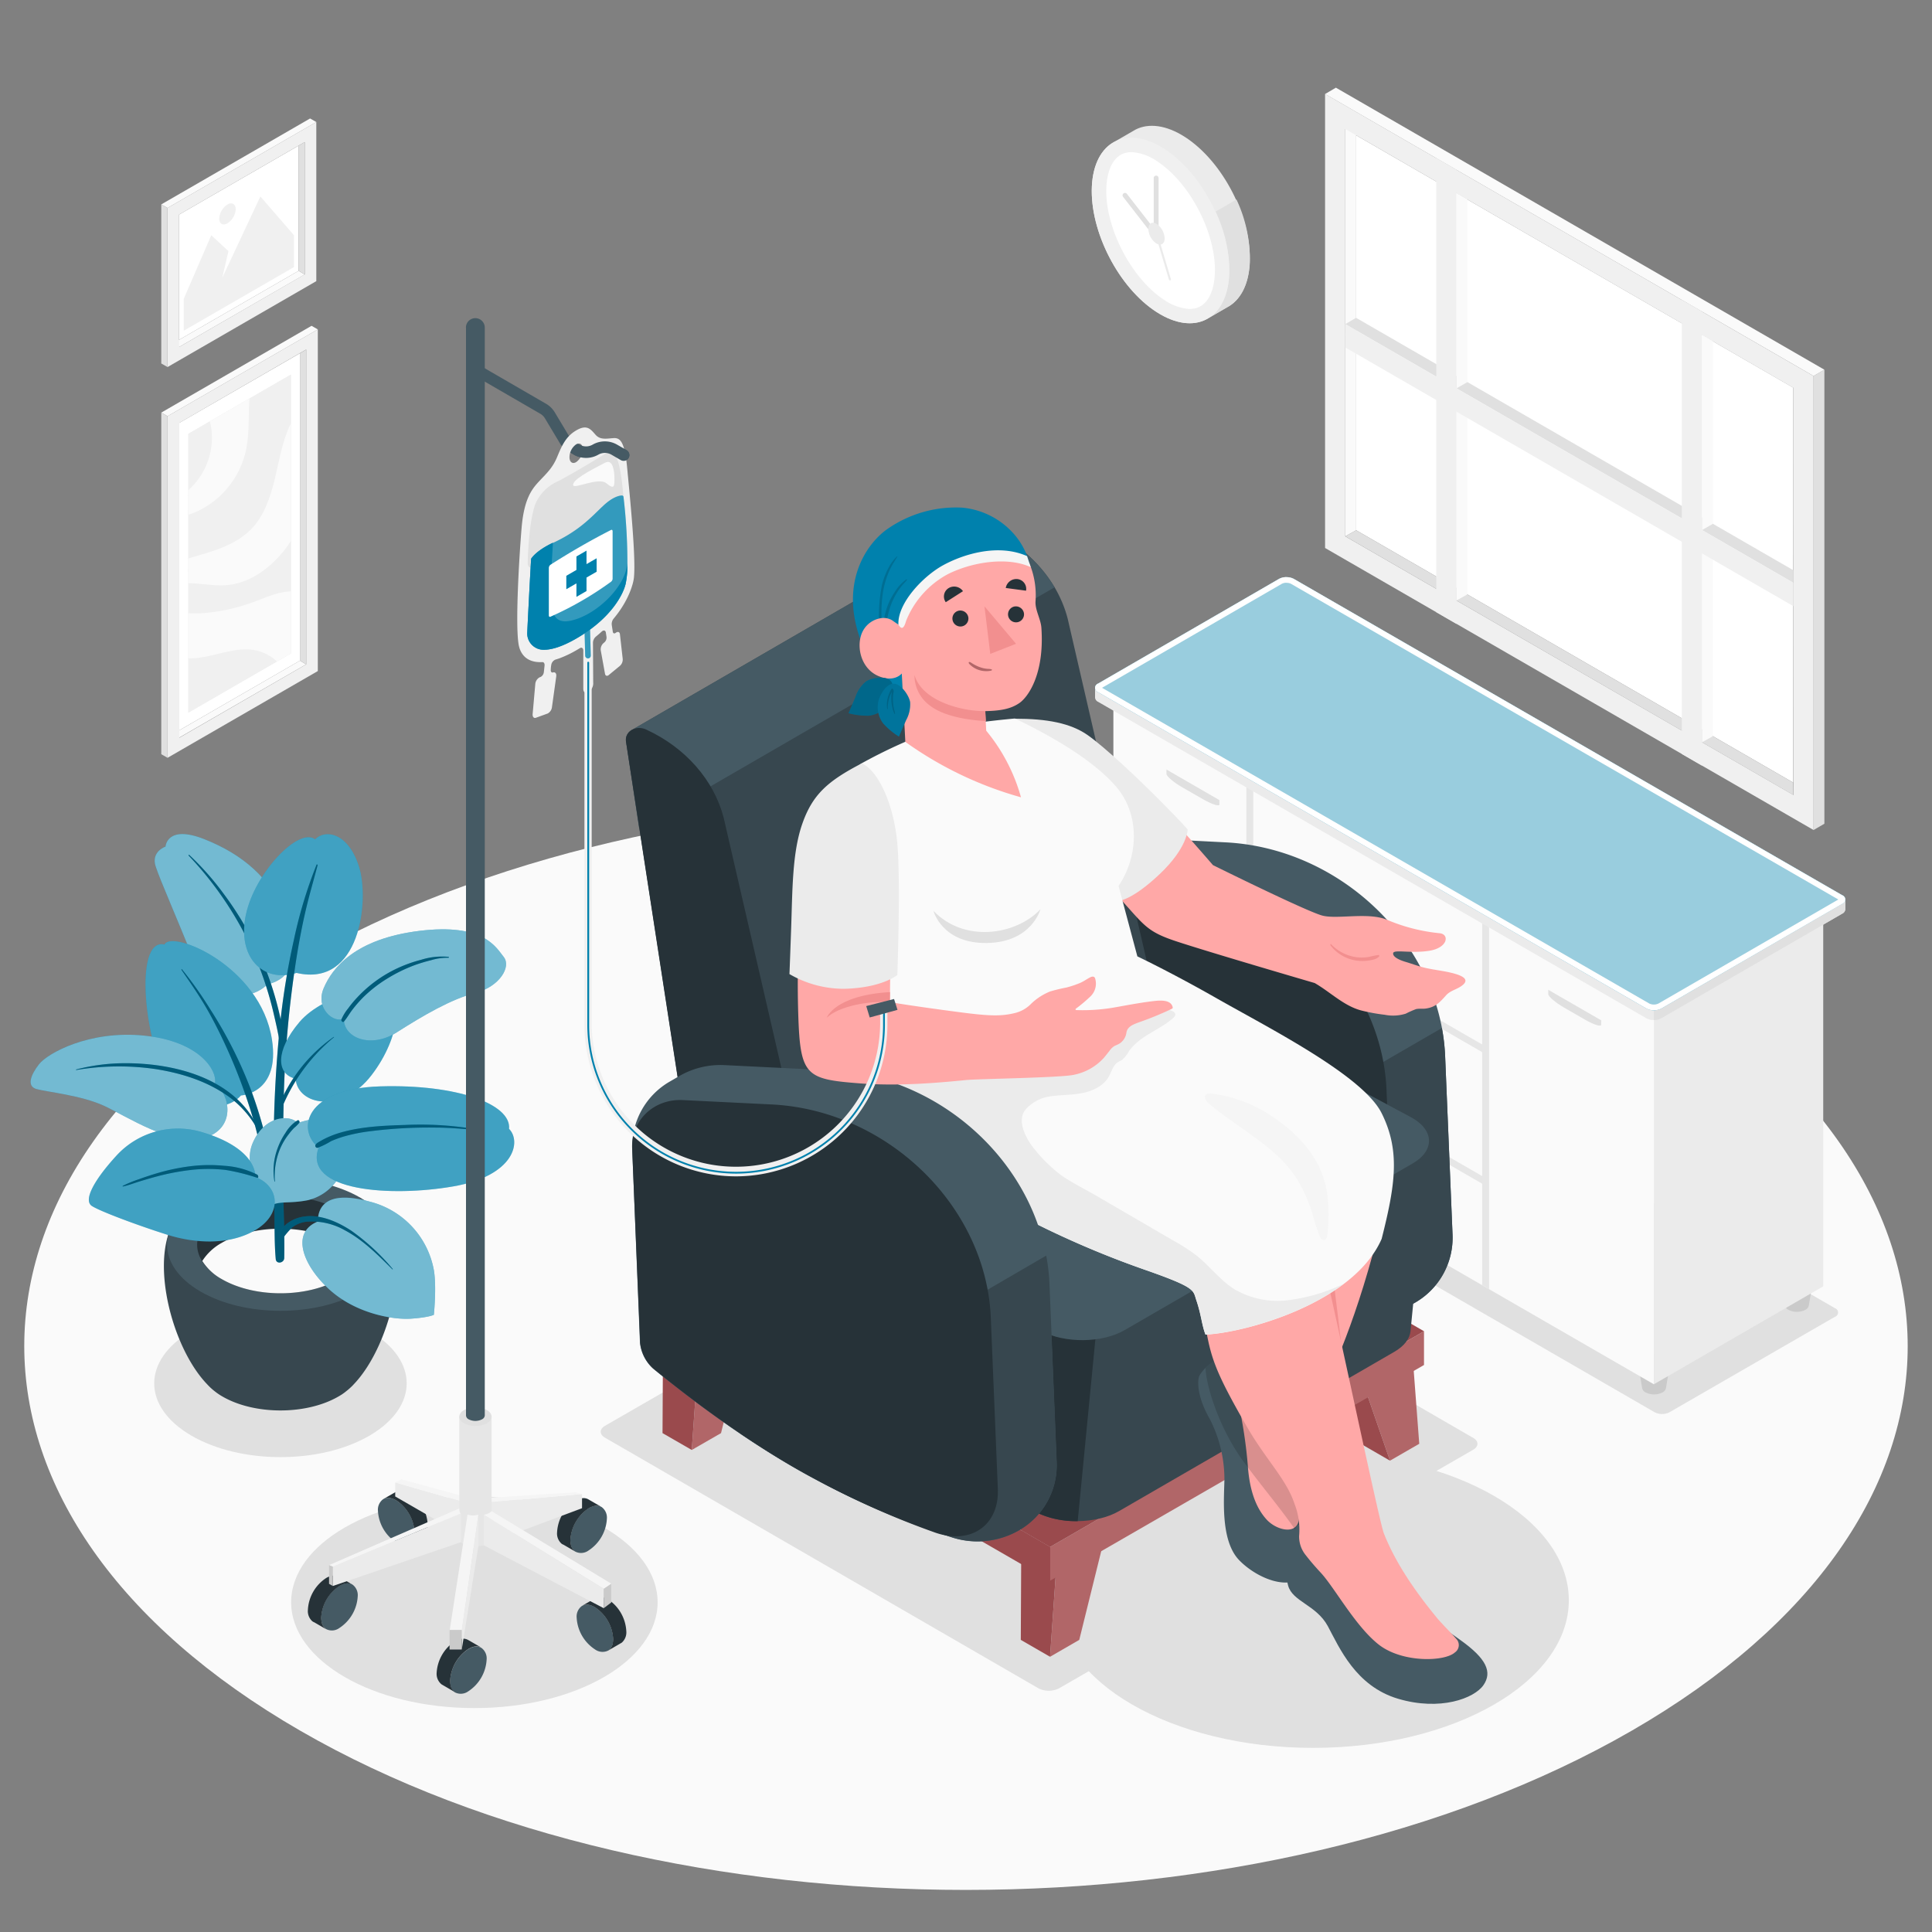<svg xmlns="http://www.w3.org/2000/svg" viewBox="0 0 500 500"><rect x="0" y="0" width="500" height="500" fill="#808080" stroke="none"/><g id="freepik--Floor--inject-2"><path id="freepik--floor--inject-2" d="M77.66,248.88c-95.18,54.95-95.17,144,0,199s249.49,54.95,344.67,0,95.17-144,0-199S172.84,193.93,77.66,248.88Z" style="fill:#fafafa"></path></g><g id="freepik--Window--inject-2"><g id="freepik--window--inject-2"><g id="freepik--Frame--inject-2"><polygon points="350.98 31.81 348.16 33.38 348.16 138.8 350.98 137.23 350.98 31.81" style="fill:#fafafa"></polygon><polygon points="350.98 137.23 350.98 35.02 464.12 100.34 464.1 202.54 350.98 137.23" style="fill:#fff"></polygon><path d="M469.35,214.81V97.32l-126.42-73v117.5Zm-121.19-76V33.39l116,67V205.75Z" style="fill:#f0f0f0"></path><polygon points="348.16 138.8 350.98 137.23 464.1 202.54 464.12 205.75 348.16 138.8" style="fill:#e0e0e0"></polygon><polygon points="379.74 51.62 376.92 49.99 376.92 155.41 379.74 153.84 379.74 51.62" style="fill:#fafafa"></polygon><polygon points="443.29 88.31 440.48 86.69 440.48 192.1 443.29 190.53 443.29 88.31" style="fill:#fafafa"></polygon><polygon points="469.35 214.81 472.15 213.18 472.15 95.68 469.35 97.31 469.35 214.81" style="fill:#e0e0e0"></polygon><polygon points="472.15 95.68 469.35 97.31 342.93 24.33 345.73 22.69 472.15 95.68" style="fill:#fafafa"></polygon><polygon points="464.12 147.58 464.12 150.83 348.15 83.88 350.95 82.25 464.12 147.58" style="fill:#e0e0e0"></polygon></g><polygon points="464.11 156.87 464.12 150.83 348.15 83.88 348.16 89.92 464.11 156.87" style="fill:#f0f0f0"></polygon><polygon points="440.48 198.15 435.25 195.13 435.25 77.63 440.48 80.65 440.48 198.15" style="fill:#f0f0f0"></polygon><polygon points="376.93 161.46 371.71 158.44 371.71 40.94 376.93 43.96 376.93 161.46" style="fill:#f0f0f0"></polygon><polygon points="440.48 137.19 443.29 135.56 443.29 88.31 440.48 86.69 440.48 137.19" style="fill:#fafafa"></polygon><polygon points="376.95 100.51 379.77 98.88 379.77 51.63 376.95 50.01 376.95 100.51" style="fill:#fafafa"></polygon></g></g><g id="freepik--Pictures--inject-2"><g id="freepik--pictures--inject-2"><g id="freepik--Picture--inject-2"><g id="freepik--frame--inject-2"><polygon points="44.78 189.94 46.38 190.89 79.23 171.93 77.63 170.97 44.78 189.94" style="fill:#fafafa"></polygon><polygon points="77.63 170.97 46.38 189.01 46.38 109.45 77.63 91.42 77.63 170.97" style="fill:#fff"></polygon><path d="M82.25,85.25,43.36,107.71v88.41l38.89-22.45Zm-3,86.68-32.85,19V109.45l32.85-19Z" style="fill:#f0f0f0"></path><polygon points="79.23 171.93 77.63 170.97 77.63 91.42 79.23 90.48 79.23 171.93" style="fill:#e0e0e0"></polygon><polygon points="82.25 85.25 80.63 84.32 41.74 106.78 43.36 107.71 82.25 85.25" style="fill:#fafafa"></polygon><polygon points="41.74 106.78 43.36 107.71 43.36 196.12 41.74 195.19 41.74 106.78" style="fill:#e0e0e0"></polygon></g><g id="freepik--Land--inject-2"><polygon points="75.29 169.1 48.73 184.44 48.73 112.28 75.29 96.94 75.29 169.1" style="fill:#f0f0f0"></polygon></g><g id="freepik--land--inject-2"><polygon points="75.29 169.1 48.73 184.44 48.73 112.28 75.29 96.94 75.29 169.1" style="fill:#f0f0f0"></polygon></g><path d="M48.73,158.68a25.24,25.24,0,0,0,3.79,0,48.14,48.14,0,0,0,12.94-2.82c3.21-1.18,6.43-2.72,9.83-2.82V169.1l-3.6,2.08a12.14,12.14,0,0,0-4.93-2.74c-5.12-1.35-10.37,1.23-15.63,1.83a21.31,21.31,0,0,1-2.4.12Z" style="fill:#fafafa"></path><path d="M48.73,144.53c5.94-1.76,12-3.23,16.28-7.58,3.41-3.52,5-8.39,6.15-13.16s1.9-9.7,4.06-14.1l.07-.13V140c-.34.5-.67,1-1,1.48-3.91,5.29-9.66,9.7-16.22,10-3.08.16-6.27-.56-9.32-.55Z" style="fill:#fafafa"></path><path d="M48.73,126.85a18.13,18.13,0,0,0,5.88-16.47c-.08-.45-.19-.89-.3-1.33l10.22-5.9c0,.67-.07,1.35-.09,2-.11,3.9,0,7.85-.84,11.65A22.91,22.91,0,0,1,52,131.87a22.25,22.25,0,0,1-3.23,1.35Z" style="fill:#fafafa"></path></g><g id="freepik--picture--inject-2"><g id="freepik--frame--inject-2"><polygon points="44.75 88.87 46.34 89.81 78.87 71.03 77.28 70.09 44.75 88.87" style="fill:#fafafa"></polygon><polygon points="77.28 70.09 46.34 87.95 46.34 55.54 77.28 37.69 77.28 70.09" style="fill:#fff"></polygon><path d="M81.86,31.58,43.35,53.82V95L81.86,72.76ZM78.87,71,46.34,89.81V55.54L78.87,36.76Z" style="fill:#f0f0f0"></path><polygon points="78.87 71.03 77.28 70.09 77.28 37.69 78.87 36.76 78.87 71.03" style="fill:#e0e0e0"></polygon><polygon points="81.86 31.58 80.25 30.66 41.74 52.9 43.35 53.82 81.86 31.58" style="fill:#fafafa"></polygon><polygon points="41.74 52.9 43.35 53.82 43.35 94.99 41.74 94.07 41.74 52.9" style="fill:#e0e0e0"></polygon></g><g id="freepik--land--inject-2"><polygon points="76.08 69.12 47.55 85.59 47.55 77.35 54.68 60.88 59.12 65 57.52 71.9 67.38 50.84 76.08 60.88 76.08 69.12" style="fill:#f0f0f0"></polygon><path d="M58.85,52.93a4.67,4.67,0,0,0-2.11,3.65c0,1.35.95,1.89,2.11,1.22A4.65,4.65,0,0,0,61,54.15C61,52.8,60,52.26,58.85,52.93Z" style="fill:#f0f0f0"></path></g></g></g></g><g id="freepik--Clock--inject-2"><g id="freepik--clock--inject-2"><path d="M288.48,36.66h0l0,0h0l5.39-3.12h0l0,0h0c3.39-1.73,7.93-1.22,12.81,1.92,9.81,6.32,17.31,20.89,16.74,32.54-.28,5.81-2.51,9.8-5.9,11.56h0l-5.39,3.12h0l0,0h0c-3.4,1.72-7.93,1.22-12.82-1.93-9.81-6.31-17.3-20.88-16.74-32.54C282.86,42.41,285.1,38.42,288.48,36.66Z" style="fill:#ebebeb"></path><path d="M312.43,82.53l5.14-3h0l0,0c3.38-1.77,5.61-5.75,5.89-11.55A36.35,36.35,0,0,0,320,51.63l-5.39,3.13a36.31,36.31,0,0,1,3.54,16.33C317.83,76.77,315.69,80.71,312.43,82.53Z" style="fill:#e0e0e0"></path><path d="M299.32,80.75c-9.81-6.31-17.3-20.88-16.74-32.54s9-16,18.79-9.66,17.3,20.89,16.74,32.54S309.13,87.07,299.32,80.75Z" style="fill:#f0f0f0"></path><path d="M307.54,79.94c5.78.28,6.72-6.22,6.86-9,.5-10.28-6.39-23.67-15-29.24a13.09,13.09,0,0,0-6.21-2.31c-5.78-.28-6.73,6.23-6.86,9-.5,10.28,6.39,23.67,15,29.25a13.17,13.17,0,0,0,6.21,2.3Z" style="fill:#fff"></path><path d="M299.21,61.58a.64.64,0,0,0,.2,0,.63.63,0,0,0,.43-.6V46.08a.63.63,0,1,0-1.26,0v13l-6.94-8.91a.62.62,0,0,0-.88-.11.63.63,0,0,0-.11.88l8.06,10.36A.65.65,0,0,0,299.21,61.58Z" style="fill:#e0e0e0"></path><path d="M302.76,72.56h.09a.27.27,0,0,0,.18-.33l-3.49-11.76a.27.27,0,1,0-.51.15l3.49,11.76A.26.26,0,0,0,302.76,72.56Z" style="fill:#ebebeb"></path><path d="M299.41,58c-1.16-.75-2.15-.24-2.21,1.13a4.73,4.73,0,0,0,2,3.83c1.15.74,2.14.24,2.21-1.14A4.77,4.77,0,0,0,299.41,58Z" style="fill:#ebebeb"></path></g></g><g id="freepik--Shadows--inject-2"><path id="freepik--Shadow--inject-2" d="M95.68,344.51c12.76,7.45,12.76,19.53,0,27s-33.44,7.45-46.2,0-12.76-19.52,0-27S82.92,337.07,95.68,344.51Z" style="fill:#e0e0e0"></path><path id="freepik--shadow--inject-2" d="M325.2,252.06l149.69,86.5a1.17,1.17,0,0,1,0,2.22l-42.83,24.71a4.26,4.26,0,0,1-3.84,0L278.53,279a1.17,1.17,0,0,1,0-2.22l42.82-24.7A4.22,4.22,0,0,1,325.2,252.06Z" style="fill:#e0e0e0"></path><path id="freepik--shadow--inject-2" d="M274.07,436.94l107.19-61.75c1.47-.85,1.47-2.22,0-3.07L269.07,307.25a5.91,5.91,0,0,0-5.31,0L156.57,369c-1.47.85-1.47,2.22,0,3.07l112.19,64.87A5.91,5.91,0,0,0,274.07,436.94Z" style="fill:#e0e0e0"></path><ellipse id="freepik--shadow--inject-2" cx="122.77" cy="414.67" rx="47.42" ry="27.38" style="fill:#e0e0e0"></ellipse><ellipse id="freepik--shadow--inject-2" cx="339.83" cy="414.14" rx="66.18" ry="38.21" style="fill:#e0e0e0"></ellipse></g><g id="freepik--Plant--inject-2"><g id="freepik--plant--inject-2"><g id="freepik--Pot--inject-2"><path d="M53.67,358.31c-10.12-10.44-16.07-36.69-6.2-45H97.68c9.87,8.28,3.93,34.51-6.18,45-.08.1-.18.19-.27.29l-.35.34c-.29.28-.59.55-.92.82l-.24.19c-.25.2-.49.4-.76.59a12.56,12.56,0,0,1-1.31.84c-8.32,4.86-21.82,4.86-30.14,0h0a14.72,14.72,0,0,1-1.32-.85c-.25-.18-.48-.36-.71-.54l-.3-.24c-.31-.26-.6-.52-.88-.79l-.4-.4Z" style="fill:#37474f"></path><path d="M93.32,310c11.46,6.69,11.46,17.53,0,24.22s-30,6.69-41.48,0-11.46-17.53,0-24.22S81.87,303.32,93.32,310Z" style="fill:#455a64"></path><path d="M87.81,313.23c8.42,4.91,8.42,12.87,0,17.78s-22,4.92-30.46,0-8.42-12.87,0-17.78S79.4,308.31,87.81,313.23Z" style="fill:#263238"></path><path d="M57.35,321.67c8.41-4.91,22.05-4.91,30.46,0a14,14,0,0,1,5,4.67,13.93,13.93,0,0,1-5,4.67c-8.41,4.92-22,4.92-30.46,0a13.93,13.93,0,0,1-5-4.67A14,14,0,0,1,57.35,321.67Z" style="fill:#fafafa"></path></g><path d="M69.2,254.71c-3.85,4.17-14.54,5.31-19-6-4.15-10.57-8.63-20.58-9.91-24.46s2.55-5.16,2.55-5.16.31-5.8,10.15-1.87,16.78,9.9,21.07,19.56S75.79,253.41,69.2,254.71Z" style="fill:#0081AD"></path><path d="M69.2,254.71c-3.85,4.17-14.54,5.31-19-6-4.15-10.57-8.63-20.58-9.91-24.46s2.55-5.16,2.55-5.16.31-5.8,10.15-1.87,16.78,9.9,21.07,19.56S75.79,253.41,69.2,254.71Z" style="fill:#fff;opacity:0.45"></path><path d="M73.46,269.6a52.52,52.52,0,0,0-.85-5.87,82.51,82.51,0,0,0-3.26-11.34,83.62,83.62,0,0,0-11.41-21,72.17,72.17,0,0,0-9-10.17c-.1-.09-.17.14-.11.21a89.51,89.51,0,0,1,14,19.38,90.4,90.4,0,0,1,8.11,22c.49,2.14,1,4.29,1.34,6.45s.63,4.41,1,6.61c0,.22.38.35.39.05A41.08,41.08,0,0,0,73.46,269.6Z" style="fill:#0081AD"></path><path d="M73.46,269.6a52.52,52.52,0,0,0-.85-5.87,82.51,82.51,0,0,0-3.26-11.34,83.62,83.62,0,0,0-11.41-21,72.17,72.17,0,0,0-9-10.17c-.1-.09-.17.14-.11.21a89.51,89.51,0,0,1,14,19.38,90.4,90.4,0,0,1,8.11,22c.49,2.14,1,4.29,1.34,6.45s.63,4.41,1,6.61c0,.22.38.35.39.05A41.08,41.08,0,0,0,73.46,269.6Z" style="opacity:0.3"></path><path d="M76.75,251.79c-8.84,2.73-15.4-4.17-13.13-15S77.25,214,81.54,217.21c2.68-2.68,8.59-1.72,11.37,7.07S93.16,255.62,76.75,251.79Z" style="fill:#0081AD"></path><path d="M76.75,251.79c-8.84,2.73-15.4-4.17-13.13-15S77.25,214,81.54,217.21c2.68-2.68,8.59-1.72,11.37,7.07S93.16,255.62,76.75,251.79Z" style="fill:#fff;opacity:0.25"></path><path d="M81.93,223.79a118.22,118.22,0,0,0-5.87,19.43,189.45,189.45,0,0,0-3.41,20.35,317.87,317.87,0,0,0-1.78,39.87q0,5.52.15,11c.07,3.79,0,7.62.34,11.39.12,1.44,2.18,1.06,2.2-.26.13-6.63-.23-13.28-.3-19.91s0-13.1.13-19.65A276.65,276.65,0,0,1,77,246.23c.63-3.67,1.33-7.33,2.19-10.95.9-3.81,2-7.56,3-11.35C82.19,223.78,82,223.59,81.93,223.79Z" style="fill:#0081AD"></path><path d="M81.93,223.79a118.22,118.22,0,0,0-5.87,19.43,189.45,189.45,0,0,0-3.41,20.35,317.87,317.87,0,0,0-1.78,39.87q0,5.52.15,11c.07,3.79,0,7.62.34,11.39.12,1.44,2.18,1.06,2.2-.26.13-6.63-.23-13.28-.3-19.91s0-13.1.13-19.65A276.65,276.65,0,0,1,77,246.23c.63-3.67,1.33-7.33,2.19-10.95.9-3.81,2-7.56,3-11.35C82.19,223.78,82,223.59,81.93,223.79Z" style="opacity:0.3"></path><path d="M62.37,283.5c-3.86,4.37-12.71,4-18.64-3.81s-9.5-37.12-1.15-35.25c1.77-3.92,24.84,5.48,27.8,24.61C72.53,283,62.37,283.5,62.37,283.5Z" style="fill:#0081AD"></path><path d="M62.37,283.5c-3.86,4.37-12.71,4-18.64-3.81s-9.5-37.12-1.15-35.25c1.77-3.92,24.84,5.48,27.8,24.61C72.53,283,62.37,283.5,62.37,283.5Z" style="fill:#fff;opacity:0.25"></path><path d="M69.27,297.36A40.73,40.73,0,0,0,68.13,292,110.19,110.19,0,0,0,64.7,281.4a112.32,112.32,0,0,0-10.31-20.23,99.5,99.5,0,0,0-7.32-10.34c-.07-.09-.14.12-.1.18,2.06,3,4.15,6,6,9.11s3.64,6.63,5.23,10.06a140.24,140.24,0,0,1,7.61,20.41c.56,2,1,4,1.61,6s1.38,4.07,1.9,6.15c.07.31.46.42.42,0C69.57,301,69.51,299.15,69.27,297.36Z" style="fill:#0081AD"></path><path d="M69.27,297.36A40.73,40.73,0,0,0,68.13,292,110.19,110.19,0,0,0,64.7,281.4a112.32,112.32,0,0,0-10.31-20.23,99.5,99.5,0,0,0-7.32-10.34c-.07-.09-.14.12-.1.18,2.06,3,4.15,6,6,9.11s3.64,6.63,5.23,10.06a140.24,140.24,0,0,1,7.61,20.41c.56,2,1,4,1.61,6s1.38,4.07,1.9,6.15c.07.31.46.42.42,0C69.57,301,69.51,299.15,69.27,297.36Z" style="opacity:0.3"></path><path d="M76.5,279.17c-5-1.15-5.31-7.22,1-14.66s22.21-10.69,23-7.55C104,257,104,268,96.19,278.2S77,286,76.5,279.17Z" style="fill:#0081AD"></path><path d="M76.5,279.17c-5-1.15-5.31-7.22,1-14.66s22.21-10.69,23-7.55C104,257,104,268,96.19,278.2S77,286,76.5,279.17Z" style="fill:#fff;opacity:0.25"></path><path d="M86.39,268.34a39.93,39.93,0,0,0-14.62,18.87c-.16.43.58,1.07.76.6a46.48,46.48,0,0,1,13.89-19.36S86.45,268.3,86.39,268.34Z" style="fill:#0081AD"></path><path d="M86.39,268.34a39.93,39.93,0,0,0-14.62,18.87c-.16.43.58,1.07.76.6a46.48,46.48,0,0,1,13.89-19.36S86.45,268.3,86.39,268.34Z" style="opacity:0.3"></path><path d="M82.26,316.12c-7,2.83-4,11.15,2.84,17.48s16.59,8,21.28,7.67,5.9-1,5.9-1,.75-7.2,0-11.58A22.41,22.41,0,0,0,95.76,311C84.88,308,82.26,312,82.26,316.12Z" style="fill:#0081AD"></path><path d="M82.26,316.12c-7,2.83-4,11.15,2.84,17.48s16.59,8,21.28,7.67,5.9-1,5.9-1,.75-7.2,0-11.58A22.41,22.41,0,0,0,95.76,311C84.88,308,82.26,312,82.26,316.12Z" style="fill:#fff;opacity:0.45"></path><path d="M101.63,328.41a56.49,56.49,0,0,0-10.71-9.9c-4-2.63-9.29-4.86-14.07-3.23-1.85.63-4.73,2.48-4.38,4.77,0,.23.44.79.71.48a19.17,19.17,0,0,1,2.52-2.94,7.41,7.41,0,0,1,3.75-1.42,17.31,17.31,0,0,1,9.81,2.23c4.73,2.51,8.55,6.4,12.32,10.13C101.62,328.57,101.66,328.45,101.63,328.41Z" style="fill:#0081AD"></path><path d="M101.63,328.41a56.49,56.49,0,0,0-10.71-9.9c-4-2.63-9.29-4.86-14.07-3.23-1.85.63-4.73,2.48-4.38,4.77,0,.23.44.79.71.48a19.17,19.17,0,0,1,2.52-2.94,7.41,7.41,0,0,1,3.75-1.42,17.31,17.31,0,0,1,9.81,2.23c4.73,2.51,8.55,6.4,12.32,10.13C101.62,328.57,101.66,328.45,101.63,328.41Z" style="opacity:0.3"></path><path d="M55.63,280.3c.66-3.19-3.93-10.82-18.27-12.28s-25.09,4.62-27.26,7.4-3.25,5.71-.65,6.43,11.56,1.61,17.44,4.31,17.84,10.71,26,8.33S59.69,283.46,55.63,280.3Z" style="fill:#0081AD"></path><path d="M55.63,280.3c.66-3.19-3.93-10.82-18.27-12.28s-25.09,4.62-27.26,7.4-3.25,5.71-.65,6.43,11.56,1.61,17.44,4.31,17.84,10.71,26,8.33S59.69,283.46,55.63,280.3Z" style="fill:#fff;opacity:0.45"></path><path d="M66.53,291.4c-6.05-12.49-21.63-16.31-34.38-16.24a50,50,0,0,0-12.42,1.62c-.06,0-.07.15,0,.14a66,66,0,0,1,20.76-.21c6.76,1.1,13.41,3.2,19,7.32a25.76,25.76,0,0,1,6.79,7.61C66.42,291.94,66.66,291.65,66.53,291.4Z" style="fill:#0081AD"></path><path d="M66.53,291.4c-6.05-12.49-21.63-16.31-34.38-16.24a50,50,0,0,0-12.42,1.62c-.06,0-.07.15,0,.14a66,66,0,0,1,20.76-.21c6.76,1.1,13.41,3.2,19,7.32a25.76,25.76,0,0,1,6.79,7.61C66.42,291.94,66.66,291.65,66.53,291.4Z" style="opacity:0.3"></path><path d="M89,263.56c-.18,5,6.88,7.93,13.71,3.59s14-8.56,20.32-10.19,9.33-6.8,7.33-9.3-5.18-8.8-21.82-6.75S86,250.47,83.76,255.77,86.54,265,89,263.56Z" style="fill:#0081AD"></path><path d="M89,263.56c-.18,5,6.88,7.93,13.71,3.59s14-8.56,20.32-10.19,9.33-6.8,7.33-9.3-5.18-8.8-21.82-6.75S86,250.47,83.76,255.77,86.54,265,89,263.56Z" style="fill:#fff;opacity:0.45"></path><path d="M116.13,247.64a18,18,0,0,0-7.14.75,35.84,35.84,0,0,0-6.11,2.18,33.72,33.72,0,0,0-10.4,7.54,27.55,27.55,0,0,0-2.35,2.83,11.78,11.78,0,0,0-1.78,2.91c-.11.33.37.87.66.53.82-.95,1.44-2.11,2.22-3.11a33.94,33.94,0,0,1,2.67-3.07,34.37,34.37,0,0,1,6.41-5,39.93,39.93,0,0,1,7.11-3.46,42.79,42.79,0,0,1,4.14-1.24,14.47,14.47,0,0,1,4.53-.63C116.17,247.83,116.21,247.65,116.13,247.64Z" style="fill:#0081AD"></path><path d="M116.13,247.64a18,18,0,0,0-7.14.75,35.84,35.84,0,0,0-6.11,2.18,33.72,33.72,0,0,0-10.4,7.54,27.55,27.55,0,0,0-2.35,2.83,11.78,11.78,0,0,0-1.78,2.91c-.11.33.37.87.66.53.82-.95,1.44-2.11,2.22-3.11a33.94,33.94,0,0,1,2.67-3.07,34.37,34.37,0,0,1,6.41-5,39.93,39.93,0,0,1,7.11-3.46,42.79,42.79,0,0,1,4.14-1.24,14.47,14.47,0,0,1,4.53-.63C116.17,247.83,116.21,247.65,116.13,247.64Z" style="opacity:0.3"></path><path d="M77.1,290.63c-2.33-2.33-8.66-1.79-11.66,5.1s3.3,14.43,4,16.55c2.89-1.67,5.14-.67,10.23-1.67a12.71,12.71,0,0,0,9.76-12.67C89.09,291.63,86.43,287.47,77.1,290.63Z" style="fill:#0081AD"></path><path d="M77.1,290.63c-2.33-2.33-8.66-1.79-11.66,5.1s3.3,14.43,4,16.55c2.89-1.67,5.14-.67,10.23-1.67a12.71,12.71,0,0,0,9.76-12.67C89.09,291.63,86.43,287.47,77.1,290.63Z" style="fill:#fff;opacity:0.45"></path><path d="M77,289.94a9.47,9.47,0,0,0-3.09,3.2,17.89,17.89,0,0,0-2,3.86,16.52,16.52,0,0,0-.88,8.77c0,.12.11,0,.11-.06A18.15,18.15,0,0,1,72.62,297a17.37,17.37,0,0,1,2.11-3.48,16.71,16.71,0,0,1,1.4-1.63,8.87,8.87,0,0,0,1.34-1.33C77.64,290.33,77.37,289.76,77,289.94Z" style="fill:#0081AD"></path><path d="M77,289.94a9.47,9.47,0,0,0-3.09,3.2,17.89,17.89,0,0,0-2,3.86,16.52,16.52,0,0,0-.88,8.77c0,.12.11,0,.11-.06A18.15,18.15,0,0,1,72.62,297a17.37,17.37,0,0,1,2.11-3.48,16.71,16.71,0,0,1,1.4-1.63,8.87,8.87,0,0,0,1.34-1.33C77.64,290.33,77.37,289.76,77,289.94Z" style="opacity:0.3"></path><path d="M66.13,304.6c-.22-5.13-5.77-9.2-13.68-11.55A21.55,21.55,0,0,0,30.21,299c-5.77,6.28-8.76,11.62-6.41,13.12s12.83,5.34,19.67,7.48,15.82,2.78,22.66-1.28S72.54,307.16,66.13,304.6Z" style="fill:#0081AD"></path><path d="M66.13,304.6c-.22-5.13-5.77-9.2-13.68-11.55A21.55,21.55,0,0,0,30.21,299c-5.77,6.28-8.76,11.62-6.41,13.12s12.83,5.34,19.67,7.48,15.82,2.78,22.66-1.28S72.54,307.16,66.13,304.6Z" style="fill:#fff;opacity:0.25"></path><path d="M66.57,304a21.87,21.87,0,0,0-8.6-2.3,39.25,39.25,0,0,0-8.6.11,53.4,53.4,0,0,0-8.92,1.88q-2.28.68-4.52,1.5a30.5,30.5,0,0,0-4.14,1.7c-.05,0-.08.2,0,.18,1.45-.3,2.87-.87,4.28-1.3s3.06-.92,4.61-1.33a60.93,60.93,0,0,1,8.78-1.66,39.22,39.22,0,0,1,8.93,0,52.43,52.43,0,0,1,8.09,2C67,305,66.88,304.2,66.57,304Z" style="fill:#0081AD"></path><path d="M66.57,304a21.87,21.87,0,0,0-8.6-2.3,39.25,39.25,0,0,0-8.6.11,53.4,53.4,0,0,0-8.92,1.88q-2.28.68-4.52,1.5a30.5,30.5,0,0,0-4.14,1.7c-.05,0-.08.2,0,.18,1.45-.3,2.87-.87,4.28-1.3s3.06-.92,4.61-1.33a60.93,60.93,0,0,1,8.78-1.66,39.22,39.22,0,0,1,8.93,0,52.43,52.43,0,0,1,8.09,2C67,305,66.88,304.2,66.57,304Z" style="opacity:0.3"></path><path d="M82.45,297c-5.66-4.49-3.77-15.27,16-15.85s33.92,4.59,33.29,11c3.19,3.18,1.57,12.1-14.44,14.89S78.36,308.36,82.45,297Z" style="fill:#0081AD"></path><path d="M82.45,297c-5.66-4.49-3.77-15.27,16-15.85s33.92,4.59,33.29,11c3.19,3.18,1.57,12.1-14.44,14.89S78.36,308.36,82.45,297Z" style="fill:#fff;opacity:0.25"></path><path d="M122.45,292.14a85.06,85.06,0,0,0-17.68-1c-5.43.16-11.06.42-16.32,1.88a24.73,24.73,0,0,0-4,1.48,19.19,19.19,0,0,0-1.73.93c-.45.27-.95.51-1.12,1a.55.55,0,0,0,.59.63,20.59,20.59,0,0,0,3.46-1.71,27.54,27.54,0,0,1,3.43-1.25A43.46,43.46,0,0,1,96,292.74a121.17,121.17,0,0,1,16.7-.92c3.26,0,6.5.29,9.74.54C122.51,292.37,122.55,292.15,122.45,292.14Z" style="fill:#0081AD"></path><path d="M122.45,292.14a85.06,85.06,0,0,0-17.68-1c-5.43.16-11.06.42-16.32,1.88a24.73,24.73,0,0,0-4,1.48,19.19,19.19,0,0,0-1.73.93c-.45.27-.95.51-1.12,1a.55.55,0,0,0,.59.63,20.59,20.59,0,0,0,3.46-1.71,27.54,27.54,0,0,1,3.43-1.25A43.46,43.46,0,0,1,96,292.74a121.17,121.17,0,0,1,16.7-.92c3.26,0,6.5.29,9.74.54C122.51,292.37,122.55,292.15,122.45,292.14Z" style="opacity:0.3"></path></g></g><g id="freepik--Furniture--inject-2"><g id="freepik--Table--inject-2"><path d="M432.63,350.37h-9.1l1.45,8.88h0a1.67,1.67,0,0,0,.89,1.1,4.87,4.87,0,0,0,4.4,0,1.65,1.65,0,0,0,.88-1.1h0Z" style="fill:#e0e0e0"></path><path d="M432.63,350.37h-9.1l1.45,8.88h0a1.67,1.67,0,0,0,.89,1.1,4.87,4.87,0,0,0,4.4,0,1.65,1.65,0,0,0,.88-1.1h0Z" style="opacity:0.1"></path><path d="M302.73,275.42h-9.1l1.45,8.87h0a1.67,1.67,0,0,0,.89,1.1,4.87,4.87,0,0,0,4.4,0,1.65,1.65,0,0,0,.88-1.1h0Z" style="fill:#e0e0e0"></path><path d="M302.73,275.42h-9.1l1.45,8.87h0a1.67,1.67,0,0,0,.89,1.1,4.87,4.87,0,0,0,4.4,0,1.65,1.65,0,0,0,.88-1.1h0Z" style="opacity:0.1"></path><path d="M469.61,329h-9.1l1.45,8.88h0a1.62,1.62,0,0,0,.88,1.1,4.87,4.87,0,0,0,4.4,0,1.65,1.65,0,0,0,.88-1.1h0Z" style="fill:#e0e0e0"></path><path d="M469.61,329h-9.1l1.45,8.88h0a1.62,1.62,0,0,0,.88,1.1,4.87,4.87,0,0,0,4.4,0,1.65,1.65,0,0,0,.88-1.1h0Z" style="opacity:0.1"></path><polygon points="471.85 232.78 471.85 332.9 428.02 358.25 428.02 258.14 471.85 232.78" style="fill:#ebebeb"></polygon><polygon points="428.02 358.25 288.14 277.53 288.14 177.42 428.02 258.14 428.02 358.25" style="fill:#fafafa"></polygon><polygon points="385.37 333.62 383.58 332.59 383.58 232.47 385.37 233.5 385.37 333.62" style="fill:#e6e6e6"></polygon><polygon points="324.35 298.4 322.56 297.36 322.56 197.25 324.35 198.28 324.35 298.4" style="fill:#e6e6e6"></polygon><path d="M283.4,178a1.34,1.34,0,0,1,.8-1.11L331,149.83a4.26,4.26,0,0,1,3.84,0l141.91,81.85a1.34,1.34,0,0,1,.8,1.11v2.55a1.36,1.36,0,0,1-.8,1.11l-46.83,27.08a4.2,4.2,0,0,1-3.84,0L284.2,181.64a1.34,1.34,0,0,1-.8-1.1Z" style="fill:#ebebeb"></path><path d="M477.57,232.79v2.55a1.36,1.36,0,0,1-.8,1.11l-46.83,27.08A3.87,3.87,0,0,1,428,264V247.82l5.09-41.34,43.66,25.2A1.34,1.34,0,0,1,477.57,232.79Z" style="fill:#e0e0e0"></path><path d="M334.86,149.83l141.91,81.85a1.17,1.17,0,0,1,0,2.21L429.94,261a4.2,4.2,0,0,1-3.84,0L284.2,179.13a1.17,1.17,0,0,1,0-2.22L331,149.83A4.26,4.26,0,0,1,334.86,149.83Z" style="fill:#0081AD"></path><path d="M334.86,149.83l141.91,81.85a1.17,1.17,0,0,1,0,2.21L429.94,261a4.2,4.2,0,0,1-3.84,0L284.2,179.13a1.17,1.17,0,0,1,0-2.22L331,149.83A4.26,4.26,0,0,1,334.86,149.83Z" style="fill:#fff;opacity:0.6"></path><path d="M332.94,150.84a2.44,2.44,0,0,1,1.19.26l141.63,81.69-46.55,26.92a2.76,2.76,0,0,1-2.38,0L285.21,178l46.54-26.92a2.47,2.47,0,0,1,1.19-.26m0-1.47a3.9,3.9,0,0,0-1.92.46L284.2,176.91a1.17,1.17,0,0,0,0,2.22L426.1,261a4.24,4.24,0,0,0,3.84,0l46.83-27.09a1.17,1.17,0,0,0,0-2.21L334.86,149.83a3.87,3.87,0,0,0-1.92-.46Z" style="fill:#fff"></path><path d="M414.39,265.18c0,.62-1.85.05-4.13-1.26l-5.44-3.13c-2.28-1.32-4.13-2.9-4.13-3.51v-1.12l13.7,7.9Z" style="fill:#e0e0e0"></path><path d="M315.58,208.18c0,.61-1.85,0-4.13-1.27L306,203.78c-2.28-1.31-4.12-2.89-4.12-3.51v-1.12l13.69,7.91Z" style="fill:#e0e0e0"></path><path d="M361.48,242.86c0,.62-1.85,0-4.13-1.26l-5.44-3.13c-2.28-1.32-4.13-2.9-4.13-3.51v-1.12l13.7,7.9Z" style="fill:#e0e0e0"></path><path d="M361.48,266.57c0,.62-1.85.06-4.13-1.26l-5.44-3.13c-2.28-1.32-4.13-2.89-4.13-3.51v-1.12l13.7,7.91Z" style="fill:#e0e0e0"></path><path d="M361.48,300.63c0,.62-1.85.05-4.13-1.27l-5.44-3.13c-2.28-1.31-4.13-2.89-4.13-3.51v-1.11l13.7,7.9Z" style="fill:#e0e0e0"></path><polygon points="323.46 235.6 384.76 270.99 384.76 272.97 323.46 237.58 323.46 235.6" style="fill:#e6e6e6"></polygon><polygon points="323.46 269.66 384.76 305.05 384.76 307.02 323.46 271.63 323.46 269.66" style="fill:#e6e6e6"></polygon></g></g><g id="freepik--Character--inject-2"><g id="freepik--character--inject-2"><g id="freepik--Sofa--inject-2"><polygon points="271.75 428.77 273.65 401.45 286.88 393.82 279.31 424.4 271.75 428.77" style="fill:#b16668"></polygon><polygon points="271.75 428.77 264.18 424.4 264.32 396.07 273.65 401.46 271.75 428.77" style="fill:#9a4a4d"></polygon><polygon points="179.03 375.25 180.94 347.94 194.17 340.3 186.6 370.89 179.03 375.25" style="fill:#b16668"></polygon><polygon points="179.03 375.25 171.46 370.89 171.61 342.56 180.94 347.94 179.03 375.25" style="fill:#9a4a4d"></polygon><polygon points="367.3 373.65 365.4 348.54 352.17 356.17 359.73 378.02 367.3 373.65" style="fill:#b16668"></polygon><polygon points="359.73 378.02 352.17 373.65 342.84 350.79 352.17 356.18 359.73 378.02" style="fill:#9a4a4d"></polygon><polygon points="271.75 400.35 368.53 344.52 368.53 353.26 271.75 409.09 271.75 400.35" style="fill:#b16668"></polygon><polygon points="165.8 347.92 271.75 409.09 271.75 400.35 165.79 339.18 165.8 347.92" style="fill:#9a4a4d"></polygon><polygon points="271.75 400.35 368.53 344.52 262.58 283.36 165.79 339.18 271.75 400.35" style="fill:#9a4a4d"></polygon><path d="M317.17,218l-27.33-1.41a21.22,21.22,0,0,0-11.74,2.78l-2.43,1.41a19.36,19.36,0,0,0-9.78,17.61l2.05,50a10.54,10.54,0,0,0,3.4,6.7c13.5,11.1,28.54,21.57,41.92,28.7A210.35,210.35,0,0,0,349,339a21.56,21.56,0,0,0,17.13-1.83h0a19.37,19.37,0,0,0,9.79-17.6L374,273.34C372.79,244.44,347.23,219.52,317.17,218Z" style="fill:#455a64"></path><path d="M313.26,323.73A210.35,210.35,0,0,0,349,339a21.56,21.56,0,0,0,17.13-1.83,19.37,19.37,0,0,0,9.79-17.6L374,273.34a52.15,52.15,0,0,0-.84-7.29L293.9,311.92A219.16,219.16,0,0,0,313.26,323.73Z" style="fill:#37474f"></path><path d="M344.5,337.72a217.15,217.15,0,0,1-31.24-14c-13.38-7.13-28.42-17.6-41.92-28.7a10.54,10.54,0,0,1-3.4-6.7L265.87,238c-.29-7.23,5.62-12.84,13.15-12.45l23,1.18c30.06,1.55,55.62,26.47,56.81,55.37l1.82,44.28C361,335.74,353.73,340.86,344.5,337.72Z" style="fill:#263238"></path><path d="M298.05,254.27l-21.73-94.14c-2.51-9.76-9.94-18.22-20.08-22.87a4,4,0,0,0-3.7.12l-89,51.52a2.92,2.92,0,0,0-1.51,3l17.35,112.74L198,313.19a8.62,8.62,0,0,0,7.91-.23l89.05-51.53A6.29,6.29,0,0,0,298.05,254.27Z" style="fill:#37474f"></path><path d="M256.24,137.26a4,4,0,0,0-3.7.12l-89,51.52a2.92,2.92,0,0,0-1.51,3l3.35,22.31L272.91,152A37.36,37.36,0,0,0,256.24,137.26Z" style="fill:#455a64"></path><path d="M179.34,304.66,162,191.92c-.39-2.58,2.55-4.35,5.2-3.13h0c10.15,4.65,17.58,13.1,20.09,22.86L209,305.8c1.49,5.78-5,10.14-11,7.39Z" style="fill:#263238"></path><path d="M365.11,289.1l-50.38-26.87c-6.1-3.25-15.76-3.15-21.58.22L218.6,305.59c-2.89,1.67-4.28,3.83-4.22,6h0v.05h0l2,48.71h0c.09,2.17,1.66,4.33,4.71,5.95l46.93,25c6.1,3.25,15.75,3.15,21.57-.22l71.26-41.23c2.59-1.5,4-3.4,4.19-5.33h0l4.75-48.82h0C370,293.32,368.46,290.89,365.11,289.1Z" style="fill:#37474f"></path><path d="M293.81,262.11c-.22.11-.45.22-.66.34L218.6,305.59c-2.89,1.67-4.28,3.83-4.22,6h0v.05l2,48.71h0c.09,2.17,1.66,4.33,4.71,5.95l46.93,25a23.28,23.28,0,0,0,10.89,2.37l4.58-47.14Z" style="fill:#263238"></path><path d="M293.15,262.45,218.6,305.59c-5.82,3.37-5.6,8.73.49,12l50.38,26.86c6.09,3.25,15.75,3.16,21.57-.21l74.56-43.14c5.82-3.37,5.6-8.74-.5-12l-50.37-26.87C308.63,259,299,259.08,293.15,262.45Z" style="fill:#455a64"></path></g><g id="freepik--character--inject-2"><g id="freepik--Bottom--inject-2"><path d="M320.86,350.28c-5.76-.29-10.27,4.69-10.61,6.18-.47,2,.08,6,2.82,10.74a34.31,34.31,0,0,1,3.81,15.29c0,4.55-1.24,16,3.78,21.24s15.53,9.35,18.48,1.32c1-2.63-2.14-11.21-3.73-17.53-3.16-12.58-5.85-25.11-5.85-25.11Z" style="fill:#455a64"></path><path d="M319.93,360.61a124.22,124.22,0,0,1,3,18.6c.46,6.85,2.28,11.23,4.9,14.08,2.89,3.15,9.57,4.49,8.2-2.49-.94-4.87-6.48-28.39-6.48-28.39Z" style="fill:#ffa8a7"></path><path d="M312,354.05c.09,4.24,3.29,15.24,9.78,24.14,6.36,8.72,15.46,18.84,17.56,25.27-.1-3-1.82-8.44-3.17-13.27l-.09-.32c-.08-.28-.16-.56-.23-.83s-.07-.26-.1-.39c-.1-.35-.19-.71-.28-1.06l0-.07c-1-3.93-1.93-7.85-2.76-11.4-.66-2.83-1.25-5.41-1.73-7.56-.24-1.07-.45-2-.64-2.86-.09-.41-.17-.79-.25-1.14l-.47-2.15-8.7-12.13c-.38,0-.75,0-1.11,0A12.62,12.62,0,0,0,312,354.05Z" style="opacity:0.15"></path><path d="M339.11,273.89c-19.85-12.3-45.13-25-45.13-25l-56.76,7.58,62.8,39,26.89,15s4.83-.8,2.51,7c-.74,2.48-1.75,7.42-2.78,13L341.25,362s6.51-11.49,12.82-33.2c6.4-22,6.31-29,5.09-33.18C357.57,290.19,355.33,283.93,339.11,273.89Z" style="fill:#ffa8a7"></path><path d="M293,283.43c.8.45,4.31,2.48,5.24,3,12.45,7.28,33.67,21.65,36.5,28.5,1.76,4.24,8.08,16.49,12.37,32.73,0,0-1.31-10.89-2.65-21.56-1.87-14.92-5-18.91-10.28-24-5.16-4.92-31.44-18-33.27-18.86,4-3.79,5.52-11,5.21-14.55C306.14,268.7,300.74,280,293,283.43Z" style="fill:#f28f8f"></path><path d="M336.45,394.55c-1.43-.09-1.56,2.52-2.48,5.84-.6,2.16-1.73,5.75-.61,9.94s7.31,5,10.29,10.54,7.2,15.5,18.15,18.76,19.75-.11,22.11-3.51.77-6.89-6-11.7c-7.21-5.11-9.24-6.61-9.24-6.61Z" style="fill:#455a64"></path><path d="M376.82,424.08c-1-1.21-3.83-4-5.06-5.52-5.66-6.9-10.68-14.23-13.64-21.79-1.32-3.36-14.63-67.29-17.32-77.14-1.8-6.6-3.91-10.16-9.7-14.52-13.45-10.13-37.69-21.63-37.69-21.63s0-20.53-5-31.42H226.74a97.3,97.3,0,0,0,10.48,41.08c3.63,6.88,13.34,14.4,29.89,21.81,16.08,7.19,35.56,15,39.54,16.45s3.9,4.18,5.31,11.87c1.45,7.91,2.21,11.22,10.84,26.14,4.88,8.43,10.09,13.38,12.21,19.75a18.46,18.46,0,0,1,1.2,8.37,7.64,7.64,0,0,0,1.76,5c1.2,1.55,2.46,3,3.81,4.45,3.57,3.82,8.93,13.82,15,18.61s17.07,4.48,19.73,2.07A2.3,2.3,0,0,0,376.82,424.08Z" style="fill:#ffa8a7"></path></g><g id="freepik--Top--inject-2"><g id="freepik--Arm--inject-2"><path d="M375,251.62c-2.21-.48-4.5-.71-6.68-1.27-1.5-.39-3-.95-4.46-1.39-.45-.13-3.49-1-3.31-2.28.16-1.05,4.62.15,9.4-.63s5.21-4.25,2.65-4.53A46.37,46.37,0,0,1,359,238.06c-4.94-2.11-13.23,0-17-1.17-4.76-1.44-28.09-13-28.09-13s-13.8-16.06-21.81-23.72c-8.66-8.29-11.5-11.13-20-12.61a59.25,59.25,0,0,0-10.47-.58l13.77,30.27s7.29,7.48,13.77,14.54c6.93,7.54,7.3,9.18,15.12,11.78,8.77,2.91,35.95,10.84,35.95,10.84,4,2.3,7.48,5.86,11.94,7.07a46.63,46.63,0,0,0,6.18,1.14,11,11,0,0,0,5.44-.28,24.72,24.72,0,0,1,2.69-1.19c.87-.19,1.82,0,2.7-.17,2.4-.38,3.56-1.72,5.07-3.41,1.1-1.23,2.75-1.48,4.05-2.46C381.22,253,376.61,252,375,251.62Z" style="fill:#ffa8a7"></path><path d="M356.77,247.14a18.24,18.24,0,0,0-2.29.47,11.41,11.41,0,0,1-2.8.18,11.13,11.13,0,0,1-7.16-3.4c-.2-.21-.29.14-.17.3a10.32,10.32,0,0,0,5.77,3.73,10.88,10.88,0,0,0,3.64.22c1-.12,2.51-.31,3.17-1.14C357,247.4,356.91,247.13,356.77,247.14Z" style="fill:#f28f8f"></path><path d="M262.71,186c8.18,0,14.34,1.12,18.8,4.26s12.93,11.11,18.78,17,7.08,7.41,7.08,7.41,0,4.68-7.24,11.54-10.62,6.93-10.62,6.93l-26.8-25.4Z" style="fill:#ebebeb"></path></g><path d="M247.72,305.3C226,291.89,224.81,276.18,221,246.11c-3.18-25.22-4.4-44.41,2-48.57a133.38,133.38,0,0,1,17.71-8.16c6.76-2.13,21.94-3.43,21.94-3.43h0c10.64,5.08,20.93,11.35,26.4,17.88,5.73,6.83,5.83,17.4.43,25.45l4.87,18.23s8.89,4.21,20.78,11c13.47,7.66,37.59,19.86,42.44,29.59s3.55,18.5,0,32.52C350.26,337.4,321.86,345,312,345.39c-1-2.66-1.08-5.14-2.36-8.88-.89-2.61.11-3.2-13.39-7.91A242.73,242.73,0,0,1,247.72,305.3Z" style="fill:#fafafa"></path><path d="M347.26,332.49a46.66,46.66,0,0,1-13.91,4,22.06,22.06,0,0,1-14-2.91c-3.62-2.32-6.26-5.89-9.61-8.59a49.28,49.28,0,0,0-6.2-4l-19.24-11.2c-3.17-1.85-6.6-3.52-9.62-5.61a38.09,38.09,0,0,1-6.63-6.38c-2.17-2.5-5.31-7.72-2.48-10.83a10.51,10.51,0,0,1,6.12-3.22c2.76-.42,5.58-.32,8.32-.85s5.53-1.81,6.92-4.23c.76-1.33,1.13-3,2.43-3.82.34-.21.72-.34,1.05-.56a8.61,8.61,0,0,0,1.82-2.34c2.94-4,7.78-5.3,11.39-8.48,1.59-1.39-.65-2.12-1.78-2.25a10,10,0,0,0-4.39.75,37.6,37.6,0,0,0-7.81,4.41c-4.05,2.75-7.84,5.93-12.29,8a21.17,21.17,0,0,1-6.13,1.55,118.37,118.37,0,0,1-28.4.46c-4.44-.47-9-1.22-12.86-3.37a15.92,15.92,0,0,1-6-5.62c3,17,7.86,28.06,23.75,37.87a242.73,242.73,0,0,0,48.49,23.3c13.5,4.71,12.5,5.3,13.39,7.91,1.28,3.74,1.37,6.22,2.36,8.88,7.22-.26,24.26-4.39,35.83-13.12Z" style="fill:#ebebeb"></path><path d="M335.62,305.08a39.18,39.18,0,0,1,3.86,8.46,65.25,65.25,0,0,0,2.07,6.44c.19.43.49.9.95.94s1-.58,1-1.15a44.74,44.74,0,0,0-.12-11.5c-1.48-8.5-7.08-14.54-14-19.25a35.83,35.83,0,0,0-15.9-6,1.66,1.66,0,0,0-1.39.27c-.65.64.06,1.7.75,2.29C320.5,292.11,330.21,296.61,335.62,305.08Z" style="fill:#f5f5f5"></path><path d="M269.26,235.33c-6.54,6.84-19.83,8.62-27.69.39,0,0,2.19,8.49,13.81,8.33S269.26,235.33,269.26,235.33Z" style="fill:#e0e0e0"></path><path d="M236.07,163.4a39.53,39.53,0,0,1,4.33-6.75,33.66,33.66,0,0,1,4-4.28,27,27,0,0,1,10.78-5.82,27.42,27.42,0,0,1,6.09-1c.36,0,5.1.11,5.1.1a18.31,18.31,0,0,0-3.65-7.08A20.26,20.26,0,0,0,249,131.38a31,31,0,0,0-19.3,5.5c-5.25,3.62-13.18,14.28-6.24,30.66,2.54,6,10.22,12.16,10.22,12.16s-.22-4.71-.28-6a15.53,15.53,0,0,1,.95-6.14A32.84,32.84,0,0,1,236.07,163.4Z" style="fill:#0081AD"></path><path d="M234.61,149.92a10.8,10.8,0,0,0-3,3.22,16.77,16.77,0,0,0-2.06,4.1,20.05,20.05,0,0,0-1,4.85,12.52,12.52,0,0,0,.29,4.88c.07.2.49.35.51.05.15-1.58-.08-3.18,0-4.78a20.51,20.51,0,0,1,.87-4.65,18.38,18.38,0,0,1,2-4.36,16.5,16.5,0,0,1,1.21-1.67c.4-.49.88-.93,1.26-1.44C234.76,150.06,234.71,149.86,234.61,149.92Z" style="opacity:0.15"></path><path d="M232.15,144a9.63,9.63,0,0,0-1.36,1.56,15.38,15.38,0,0,0-1.1,1.88,20,20,0,0,0-1.43,3.92,39.69,39.69,0,0,0-.17,14.87c0,.15.24.25.26,0a59.62,59.62,0,0,0-.21-6.27,34.5,34.5,0,0,1,.29-6.1,22.8,22.8,0,0,1,1.26-5,17.43,17.43,0,0,1,1.08-2.37c.2-.38.43-.75.66-1.11s.5-.86.79-1.26C232.25,144.13,232.22,144,232.15,144Z" style="opacity:0.15"></path><g id="freepik--Face--inject-2"><path d="M257.5,143.81c6.48.29,8.86,1.87,8.86,1.87a21.6,21.6,0,0,1,1.64,9.87c-.19,2.22,1.36,4.69,1.51,6.91.85,12.29-3.63,18.08-5.7,19.49s-4.48,2-8.84,2.09l.26,5.06a46.65,46.65,0,0,1,9,17.24A95.3,95.3,0,0,1,234.3,192l-.92-17.7s-2,2.54-6.31.54c-4.56-2.15-5.6-8.17-3.72-11.61a6.37,6.37,0,0,1,5-3.29,4.34,4.34,0,0,1,2.34.48c.36.17,2,1.49,2.16,1.28s.06-.42.13-.64c4.75-13.29,18-16.91,23.45-17.21C256.74,143.85,257.11,143.79,257.5,143.81Z" style="fill:#ffa8a7"></path><path d="M255,184c-4.55.25-16.19-2-18.33-9.29a9.64,9.64,0,0,0,4,7.89c4.76,3.76,14.47,4,14.47,4Z" style="fill:#f28f8f"></path><path d="M250.6,159.75a2.07,2.07,0,1,1-2.45-1.71A2.1,2.1,0,0,1,250.6,159.75Z" style="fill:#263238"></path><path d="M265,158.73a2.07,2.07,0,1,1-2.4-1.78A2.12,2.12,0,0,1,265,158.73Z" style="fill:#263238"></path><path d="M249.22,153l-4.46,2.85a2.55,2.55,0,0,1,.71-3.63A2.78,2.78,0,0,1,249.22,153Z" style="fill:#263238"></path><path d="M260.29,152.17l5.25.7a2.55,2.55,0,0,0-2.18-3A2.78,2.78,0,0,0,260.29,152.17Z" style="fill:#263238"></path><polygon points="254.78 156.92 256.28 169.23 262.95 166.61 254.78 156.92" style="fill:#f28f8f"></polygon><path d="M250.7,171.51v0c0,.23.31.47.46.62a6,6,0,0,0,4.06,1.56,5,5,0,0,0,1.17-.11c.16,0,.47-.18.27-.33a2.51,2.51,0,0,0-.84-.14,7.22,7.22,0,0,1-1.63-.26,9.93,9.93,0,0,1-2.92-1.39C251.07,171.36,250.69,171.18,250.7,171.51Z" style="fill:#b16668"></path></g><path d="M232.51,161.65c.75,1.28,1.39,1.2,2-1a23.75,23.75,0,0,1,10.68-12c6.38-3.25,15.57-4.63,21.56-1.87l-.95-2.86c-7.43-3.3-16.4-.54-21.68,2.34S232.23,156.16,232.51,161.65Z" style="fill:#f5f5f5"></path><path d="M224.12,176.36a8.61,8.61,0,0,0-2.72,4l-1.8,4.22a18.93,18.93,0,0,0,5.27.64A7,7,0,0,0,230,182c.88-1.41,1.91-4.86.2-6.06C228.75,174.92,225.5,175.44,224.12,176.36Z" style="fill:#0081AD"></path><path d="M224.12,176.36a8.61,8.61,0,0,0-2.72,4l-1.8,4.22a18.93,18.93,0,0,0,5.27.64A7,7,0,0,0,230,182c.88-1.41,1.91-4.86.2-6.06C228.75,174.92,225.5,175.44,224.12,176.36Z" style="opacity:0.2"></path><path d="M235.54,181.71a8.49,8.49,0,0,1-1.06,4.71l-1.84,4.21a19.21,19.21,0,0,1-4.08-3.41,7,7,0,0,1-1.18-5.95c.43-1.61,2.23-4.72,4.29-4.29C233.43,177.34,235.27,180.07,235.54,181.71Z" style="fill:#0081AD"></path><path d="M235.54,181.71a8.49,8.49,0,0,1-1.06,4.71l-1.84,4.21a19.21,19.21,0,0,1-4.08-3.41,7,7,0,0,1-1.18-5.95c.43-1.61,2.23-4.72,4.29-4.29C233.43,177.34,235.27,180.07,235.54,181.71Z" style="opacity:0.1"></path><path d="M231.34,183.35a9.71,9.71,0,0,1-.22-1.62,11,11,0,0,1,0-1.62c0-.28.07-.56.11-.84a1.23,1.23,0,0,0,0-.71.16.16,0,0,0-.12-.12c0-.16-.17-.33-.31-.2a3.75,3.75,0,0,0-.64,1.16,8,8,0,0,0-.43,1.28,7.27,7.27,0,0,0-.13,2.75c0,.1.15.14.15,0a9.06,9.06,0,0,1,.32-2.59,8.67,8.67,0,0,1,.45-1.2c.08-.19.18-.38.28-.57h0a.11.11,0,0,0,0,0,7.83,7.83,0,0,0-.1.83,10.85,10.85,0,0,0,0,1.71,12,12,0,0,0,.26,1.57,4.76,4.76,0,0,0,.6,1.64s.07,0,.06-.06C231.63,184.32,231.44,183.84,231.34,183.35Z" style="opacity:0.15"></path></g></g><g id="freepik--sofa-arm--inject-2"><path d="M214.85,277l-27.3-1.35a21.28,21.28,0,0,0-11.73,2.82l-2.43,1.41a19.42,19.42,0,0,0-9.77,17.63l2,50a10.49,10.49,0,0,0,3.4,6.69c13.48,11.07,28.51,21.5,41.87,28.6a209.54,209.54,0,0,0,35.66,15.15,21.53,21.53,0,0,0,17.11-1.87h0a19.43,19.43,0,0,0,9.78-17.63l-1.89-46.19C270.41,303.33,244.87,278.47,214.85,277Z" style="fill:#455a64"></path><path d="M210.94,382.77a209.54,209.54,0,0,0,35.66,15.15,21.53,21.53,0,0,0,17.11-1.87,19.43,19.43,0,0,0,9.78-17.63l-1.89-46.19a50.39,50.39,0,0,0-.84-7.28L191.6,371A218,218,0,0,0,210.94,382.77Z" style="fill:#37474f"></path><path d="M242.15,396.68a216.18,216.18,0,0,1-31.21-13.91c-13.36-7.1-28.39-17.53-41.87-28.6a10.49,10.49,0,0,1-3.4-6.69l-2.07-50.29c-.29-7.24,5.61-12.86,13.13-12.49l22.94,1.13c30,1.47,55.57,26.33,56.75,55.23l1.82,44.27C258.62,394.67,251.38,399.8,242.15,396.68Z" style="fill:#263238"></path></g><g id="freepik--arm--inject-2"><path d="M298.72,259.06c-3.32.38-6.58,1-9.88,1.59a47.61,47.61,0,0,1-10.18.76c-.15,0-.34-.06-.33-.21a.26.26,0,0,1,.11-.16,38.45,38.45,0,0,0,3.83-3.23,4.58,4.58,0,0,0,1.14-4.62.73.73,0,0,0-.19-.3c-.27-.25-.71-.12-1,0-1,.5-1.88,1.2-3,1.62a25.59,25.59,0,0,1-3.31,1.08,41.55,41.55,0,0,0-4.14,1,15.32,15.32,0,0,0-4.88,3.15,8.74,8.74,0,0,1-4.15,2.41c-3.53.87-6.48.84-14.11-.16-11.95-1.55-18.33-2.64-18.33-2.64l.34-29.34c0-16.31-3.88-28.5-8.48-31.35-4,2.24-9,6.17-11,9.2-3.52,5.4-4.05,9.26-4.33,26.26-.19,11.3-.56,18.31-.24,28.48.51,15.85,1.93,16.71,16,17.78,9.65.74,19.52-.08,27.48-.87h0c3.28-.31,24.33-.59,27.78-1.34a14.2,14.2,0,0,0,7.8-4.37c.49-.57.95-1.19,1.44-1.78a4.41,4.41,0,0,1,1.29-1.29c.43-.23.9-.39,1.32-.64a4,4,0,0,0,1.82-2.87c.27-1.66,2-2.17,3.38-2.7a81.27,81.27,0,0,0,8.41-3.46.4.4,0,0,0,.17-.17.43.43,0,0,0,0-.25C303.05,258.68,300.23,258.89,298.72,259.06Z" style="fill:#ffa8a7"></path><path d="M230.3,259.38c-5.49-.42-13.15,1-16.33,4,0,0,2-5.78,16.36-6.63Z" style="fill:#f28f8f"></path><path d="M223.06,197.54c-8.89,4.6-12.78,8.11-15.42,15.64s-2.54,17.19-2.9,27.35-.43,11.56-.43,11.56a28,28,0,0,0,14.16,3.81c9.83-.23,13.76-3.58,13.76-3.58s.88-24.21,0-34S227.56,199.73,223.06,197.54Z" style="fill:#ebebeb"></path></g></g><g id="freepik--chemo-bag--inject-2"><path d="M158.7,424.15a6,6,0,0,1-.13,1.25,2.88,2.88,0,0,1-1.12,1.74l0,0a3.32,3.32,0,0,1-3.46-.27,10.49,10.49,0,0,1-4.75-8.23,3.35,3.35,0,0,1,1.34-3v0l.22-.13h0a2.88,2.88,0,0,1,2-.08,5.48,5.48,0,0,1,1.16.51A10.46,10.46,0,0,1,158.7,424.15Z" style="fill:#455a64"></path><path d="M157.41,413.94a4.35,4.35,0,0,0-2.12-.64,2.46,2.46,0,0,0-1.34.38l-.12.06-3.06,1.77a2.88,2.88,0,0,1,2-.08,5.48,5.48,0,0,1,1.16.51,10.46,10.46,0,0,1,4.75,8.21,6,6,0,0,1-.13,1.25,2.88,2.88,0,0,1-1.12,1.74l3.14-1.82,0,0,.27-.16.08-.05a3.52,3.52,0,0,0,1.17-2.92A10.52,10.52,0,0,0,157.41,413.94Z" style="fill:#263238"></path><path d="M107.31,396.52a5.87,5.87,0,0,1-.14,1.24,2.84,2.84,0,0,1-1.12,1.74l0,0a3.28,3.28,0,0,1-3.45-.27A10.46,10.46,0,0,1,97.81,391a3.38,3.38,0,0,1,1.33-3h0l.23-.14h0a3,3,0,0,1,2-.08,5.33,5.33,0,0,1,1.17.51A10.49,10.49,0,0,1,107.31,396.52Z" style="fill:#455a64"></path><path d="M106,386.31a4.34,4.34,0,0,0-2.11-.65,2.53,2.53,0,0,0-1.34.38l-.12.07-3.07,1.76a3,3,0,0,1,2-.08,5.33,5.33,0,0,1,1.17.51,10.49,10.49,0,0,1,4.75,8.22,5.87,5.87,0,0,1-.14,1.24,2.84,2.84,0,0,1-1.12,1.74l3.15-1.82,0,0,.27-.16a.25.25,0,0,0,.08-.05,3.5,3.5,0,0,0,1.16-2.92A10.48,10.48,0,0,0,106,386.31Z" style="fill:#263238"></path><path d="M116.48,435a6,6,0,0,0,.13,1.24,2.88,2.88,0,0,0,1.12,1.74l0,0a3.32,3.32,0,0,0,3.46-.27,10.49,10.49,0,0,0,4.75-8.23,3.36,3.36,0,0,0-1.34-3v0l-.22-.13h0a3,3,0,0,0-2-.08,5.48,5.48,0,0,0-1.16.51A10.46,10.46,0,0,0,116.48,435Z" style="fill:#455a64"></path><path d="M117.77,424.73a4.46,4.46,0,0,1,2.12-.64,2.55,2.55,0,0,1,1.34.38l.12.06,3.06,1.77a3,3,0,0,0-2-.08,5.48,5.48,0,0,0-1.16.51,10.46,10.46,0,0,0-4.75,8.22,6,6,0,0,0,.13,1.24,2.88,2.88,0,0,0,1.12,1.74l-3.14-1.82,0,0-.27-.16a.14.14,0,0,1-.08-.05A3.49,3.49,0,0,1,113,433,10.52,10.52,0,0,1,117.77,424.73Z" style="fill:#263238"></path><path d="M83.11,418.6a6,6,0,0,0,.14,1.25,2.88,2.88,0,0,0,1.12,1.74l0,0a3.27,3.27,0,0,0,3.45-.26,10.5,10.5,0,0,0,4.76-8.23,3.4,3.4,0,0,0-1.34-3h0l-.23-.13h0a2.88,2.88,0,0,0-2-.08,5.55,5.55,0,0,0-1.17.51A10.48,10.48,0,0,0,83.11,418.6Z" style="fill:#455a64"></path><path d="M84.41,408.39a4.32,4.32,0,0,1,2.12-.64,2.48,2.48,0,0,1,1.33.37l.13.07L91.05,410a2.88,2.88,0,0,0-2-.08,5.55,5.55,0,0,0-1.17.51,10.48,10.48,0,0,0-4.75,8.21,6,6,0,0,0,.14,1.25,2.88,2.88,0,0,0,1.12,1.74l-3.14-1.82-.06,0-.26-.16-.08-.05a3.5,3.5,0,0,1-1.17-2.92A10.49,10.49,0,0,1,84.41,408.39Z" style="fill:#263238"></path><path d="M147.6,398.56a6,6,0,0,0,.14,1.25,2.89,2.89,0,0,0,1.12,1.73l0,0a3.28,3.28,0,0,0,3.45-.27,10.46,10.46,0,0,0,4.75-8.23,3.38,3.38,0,0,0-1.33-3h0l-.23-.13h0a2.93,2.93,0,0,0-2-.09,6.12,6.12,0,0,0-1.17.51A10.52,10.52,0,0,0,147.6,398.56Z" style="fill:#455a64"></path><path d="M148.9,388.35a4.32,4.32,0,0,1,2.12-.64,2.48,2.48,0,0,1,1.33.37l.12.07,3.07,1.77a2.93,2.93,0,0,0-2-.09,6.12,6.12,0,0,0-1.17.51,10.52,10.52,0,0,0-4.75,8.22,6,6,0,0,0,.14,1.25,2.89,2.89,0,0,0,1.12,1.73l-3.14-1.82-.06,0-.27-.16-.08-.06a3.49,3.49,0,0,1-1.16-2.91A10.49,10.49,0,0,1,148.9,388.35Z" style="fill:#263238"></path><polygon points="119.24 388.52 102.28 383.65 102.28 387.28 119.24 397.06 119.24 388.52" style="fill:#ebebeb"></polygon><polygon points="119.24 388.52 120.92 387.49 103.9 382.85 102.28 383.65 119.24 388.52" style="fill:#f5f5f5"></polygon><polygon points="126.58 399.33 150.63 390.32 150.63 386.65 126.58 388.8 126.58 399.33" style="fill:#ebebeb"></polygon><polygon points="150.63 386.65 148.86 386.19 125.15 387.72 126.58 388.8 150.63 386.65" style="fill:#f5f5f5"></polygon><path d="M127.22,398.17c0,2.72-8.36,2.72-8.36,0V366.64h8.36Z" style="fill:#e6e6e6"></path><path d="M120.08,364.93c-1.63.95-1.63,2.47,0,3.42a6.57,6.57,0,0,0,5.92,0c1.63-1,1.63-2.47,0-3.42A6.57,6.57,0,0,0,120.08,364.93Z" style="fill:#e0e0e0"></path><path d="M121,392l-4.61,29.86h3.15L123.8,392A5.06,5.06,0,0,1,121,392Z" style="fill:#f5f5f5"></path><polygon points="123.8 391.98 123.8 400.18 119.5 426.9 119.5 421.84 123.8 391.98" style="fill:#ebebeb"></polygon><rect x="116.35" y="421.84" width="3.14" height="5.05" style="fill:#e0e0e0"></rect><polygon points="125.23 399.94 156.24 416.2 156.24 411.19 125.23 392.01 125.23 399.94" style="fill:#ebebeb"></polygon><path d="M125.23,392a3.45,3.45,0,0,0,2-.91l31,18.78-1.94,1.31Z" style="fill:#f5f5f5"></path><polygon points="156.24 416.2 156.24 411.19 158.18 409.88 158.18 414.73 156.24 416.2" style="fill:#e0e0e0"></polygon><polygon points="86.14 410.45 119.27 399.11 119.27 391.67 86.14 405.45 86.14 410.45" style="fill:#ebebeb"></polygon><path d="M119.27,391.67c-.27-.07-.39-.56-.41-1.29l-33.7,14.67,1,.4Z" style="fill:#f5f5f5"></path><polygon points="85.16 405.05 85.16 409.89 86.14 410.45 86.14 405.45 85.16 405.05" style="fill:#e0e0e0"></polygon><rect x="116.35" y="421.84" width="3.14" height="5.05" style="opacity:0.1"></rect><polygon points="156.24 416.2 156.24 411.19 158.18 409.88 158.18 414.73 156.24 416.2" style="opacity:0.1"></polygon><polygon points="85.16 405.05 85.16 409.89 86.14 410.45 86.14 405.45 85.16 405.05" style="opacity:0.1"></polygon><path d="M120.6,84.78V366.32a1.2,1.2,0,0,0,.7,1,3.79,3.79,0,0,0,3.44,0,1.21,1.21,0,0,0,.72-1V84.78A2.44,2.44,0,0,0,123,82.34a2.44,2.44,0,0,0-2.42,2.44Z" style="fill:#455a64"></path><path d="M162.11,116.49l-2.43-1.4a6.35,6.35,0,0,0-6.35,0,3.39,3.39,0,0,1-3.36,0l-1.34-.77a3.31,3.31,0,0,1-1.2-1.18l-3.85-6.42a6.38,6.38,0,0,0-2.27-2.23L121.14,92.81v3.45l18.67,10.81a3.34,3.34,0,0,1,1.21,1.18l3.85,6.42a6.3,6.3,0,0,0,2.27,2.23l1.33.77a6.39,6.39,0,0,0,6.36,0,3.41,3.41,0,0,1,3.36,0l2.43,1.41a1.52,1.52,0,0,0,.74.2,1.49,1.49,0,0,0,.75-2.79Z" style="fill:#455a64"></path><path d="M158.8,160.11c3.81-4.54,5.08-8.87,5.26-10.63.56-5.31-1.1-21.41-1.73-28.19s-1.73-8-3.46-7.91-3.47.57-4.73-.85-2.2-2.79-5-1.15-3.78,4.09-5,7-3,4.42-4.73,6.3-3.79,4.41-4.42,11.92-1.67,24.93-.77,30.19c.34,2,1.68,4.8,6.15,4.56.38,0,.62.36.56.93l-.18,1.63a1.61,1.61,0,0,1-.83,1.28l-.27.1a2.2,2.2,0,0,0-1.12,1.77l-.68,7.71c-.07.73.29,1.16.81,1l3.09-1.12a2.17,2.17,0,0,0,1.1-1.67l1.1-7.89c.12-.81-.28-1.23-.84-1.06-.38.11-.63-.22-.57-.77,0,0,0-.51.12-1.14a1.78,1.78,0,0,1,1.1-1.42c.34-.1.71-.22,1-.32a28.62,28.62,0,0,0,4.44-2.12l.88-.52c.47-.3.86,0,.88.6l0,9.88c0,.92.49,1.36,1.32.88a2.68,2.68,0,0,0,1.24-2.48l-.06-10.25a2.17,2.17,0,0,1,.73-1.59c.53-.44,1.05-.88,1.53-1.33s1-.34,1.08.28l.17,1.14a1.64,1.64,0,0,1-.53,1.35l-.26.22a2.17,2.17,0,0,0-.71,1.85l1.1,6.06c.1.58.56.72,1,.33l2.86-2.35a2.21,2.21,0,0,0,.73-1.78l-.72-6.4c-.07-.65-.57-.77-1.1-.37-.35.27-.69.14-.75-.29l-.27-1.76A2.2,2.2,0,0,1,158.8,160.11Zm-9.7-40.51c-.95.55-1.72,0-1.72-1.3a4.14,4.14,0,0,1,1.72-3.3c1-.55,1.72,0,1.72,1.31A4.12,4.12,0,0,1,149.1,119.6Z" style="fill:#f0f0f0"></path><path d="M161.33,128.24c-.66-6.91-1.48-12.79-4.63-10.84s-10.38,6.26-12.62,7.29a11.37,11.37,0,0,0-5.64,6c-1.44,4.54-1.78,11.48-1.88,15s8.08-.68,14.26-4.13S161.33,128.24,161.33,128.24Z" style="fill:#e0e0e0"></path><path d="M137.52,144.51a.48.48,0,0,0-.07.2c-.41,6.95-.81,15.09-1,19h0a4.23,4.23,0,0,0,4.31,4.45c2,0,4.7-.79,8.35-2.89,9.37-5.41,12.32-11.83,12.83-14.29h0a23.7,23.7,0,0,0,.42-3.67,145.11,145.11,0,0,0-1-18.74.4.4,0,0,0-.41-.33c-.68,0-2.34.38-4.62,2.46-3,2.76-6.12,6.55-13.33,9.86C139.16,142.33,137.8,144.09,137.52,144.51Z" style="fill:#0081AD"></path><path d="M137.52,144.51a.48.48,0,0,0-.07.2c-.41,6.95-.81,15.09-1,19h0a4.23,4.23,0,0,0,4.31,4.45c2,0,4.7-.79,8.35-2.89,9.37-5.41,12.32-11.83,12.83-14.29h0a23.7,23.7,0,0,0,.42-3.67,145.11,145.11,0,0,0-1-18.74.4.4,0,0,0-.41-.33c-.68,0-2.34.38-4.62,2.46-3,2.76-6.12,6.55-13.33,9.86C139.16,142.33,137.8,144.09,137.52,144.51Z" style="fill:#fff;opacity:0.2"></path><path d="M152.18,170.39a.73.73,0,0,1-.73-.71l-.2-7.43a.73.73,0,0,1,.71-.75h0a.72.72,0,0,1,.73.71l.2,7.43a.72.72,0,0,1-.71.75Z" style="fill:#0081AD"></path><g style="opacity:0.2"><path d="M152.18,170.39a.73.73,0,0,1-.73-.71l-.2-7.43a.73.73,0,0,1,.71-.75h0a.72.72,0,0,1,.73.71l.2,7.43a.72.72,0,0,1-.71.75Z" style="fill:#fff"></path></g><path d="M137.52,144.51a.48.48,0,0,0-.07.2c-.41,6.95-.81,15.09-1,19a4.23,4.23,0,0,0,4.31,4.45c2,0,4.7-.79,8.35-2.89,9.37-5.41,12.32-11.83,12.83-14.29a23.7,23.7,0,0,0,.42-3.67c0-.52,0-1.1,0-1.69-.28,6-7.88,13.52-14.6,15s-5.4-6.29-4.66-20.14l-.08,0C139.16,142.33,137.8,144.09,137.52,144.51Z" style="fill:#0081AD"></path><path d="M158.14,150.55a85.29,85.29,0,0,1-15.7,9.06c-.23.1-.4-.06-.4-.36V147a1.06,1.06,0,0,1,.42-.84q7.83-5,15.66-9c.23-.12.42,0,.42.35v12.31A1.1,1.1,0,0,1,158.14,150.55Z" style="fill:#fff"></path><polygon points="151.79 145.99 151.79 142.5 149.18 144.01 149.18 147.5 146.56 149.01 146.56 152.49 149.18 150.98 149.18 154.47 151.79 152.96 151.79 149.47 154.41 147.96 154.41 144.48 151.79 145.99" style="fill:#0081AD"></polygon><path d="M156.62,119.74c-4.87,2.5-8.24,4.41-8.3,5.74s6.55-2.14,8.62-.4,2.08.71,2.08-1.19S158.64,118.7,156.62,119.74Z" style="fill:#fafafa"></path><path d="M150,115.08a3.39,3.39,0,0,0,3.36,0,6.35,6.35,0,0,1,6.35,0l2.43,1.4a1.49,1.49,0,0,1-.75,2.79,1.52,1.52,0,0,1-.74-.2l-2.43-1.41a3.41,3.41,0,0,0-3.36,0,6.39,6.39,0,0,1-6.36,0" style="fill:#455a64"></path><path d="M190.46,304.44a39.26,39.26,0,0,1-39.21-39.21V174.05a.94.94,0,1,1,1.88,0v91.18a37.33,37.33,0,0,0,74.65,0v-4a.94.94,0,1,1,1.88,0v4A39.25,39.25,0,0,1,190.46,304.44Z" style="fill:#f0f0f0"></path><path d="M190.46,303.73A38.55,38.55,0,0,1,152,265.23V171.49a.23.23,0,0,1,.24-.23.23.23,0,0,1,.23.23v93.74a38,38,0,0,0,76.07,0v-4a.23.23,0,0,1,.23-.24.24.24,0,0,1,.24.24v4A38.54,38.54,0,0,1,190.46,303.73Z" style="fill:#0081AD"></path><polygon points="224.18 260.37 231.38 258.54 232.27 261.35 225.08 263.32 224.18 260.37" style="fill:#455a64"></polygon></g></g></svg>